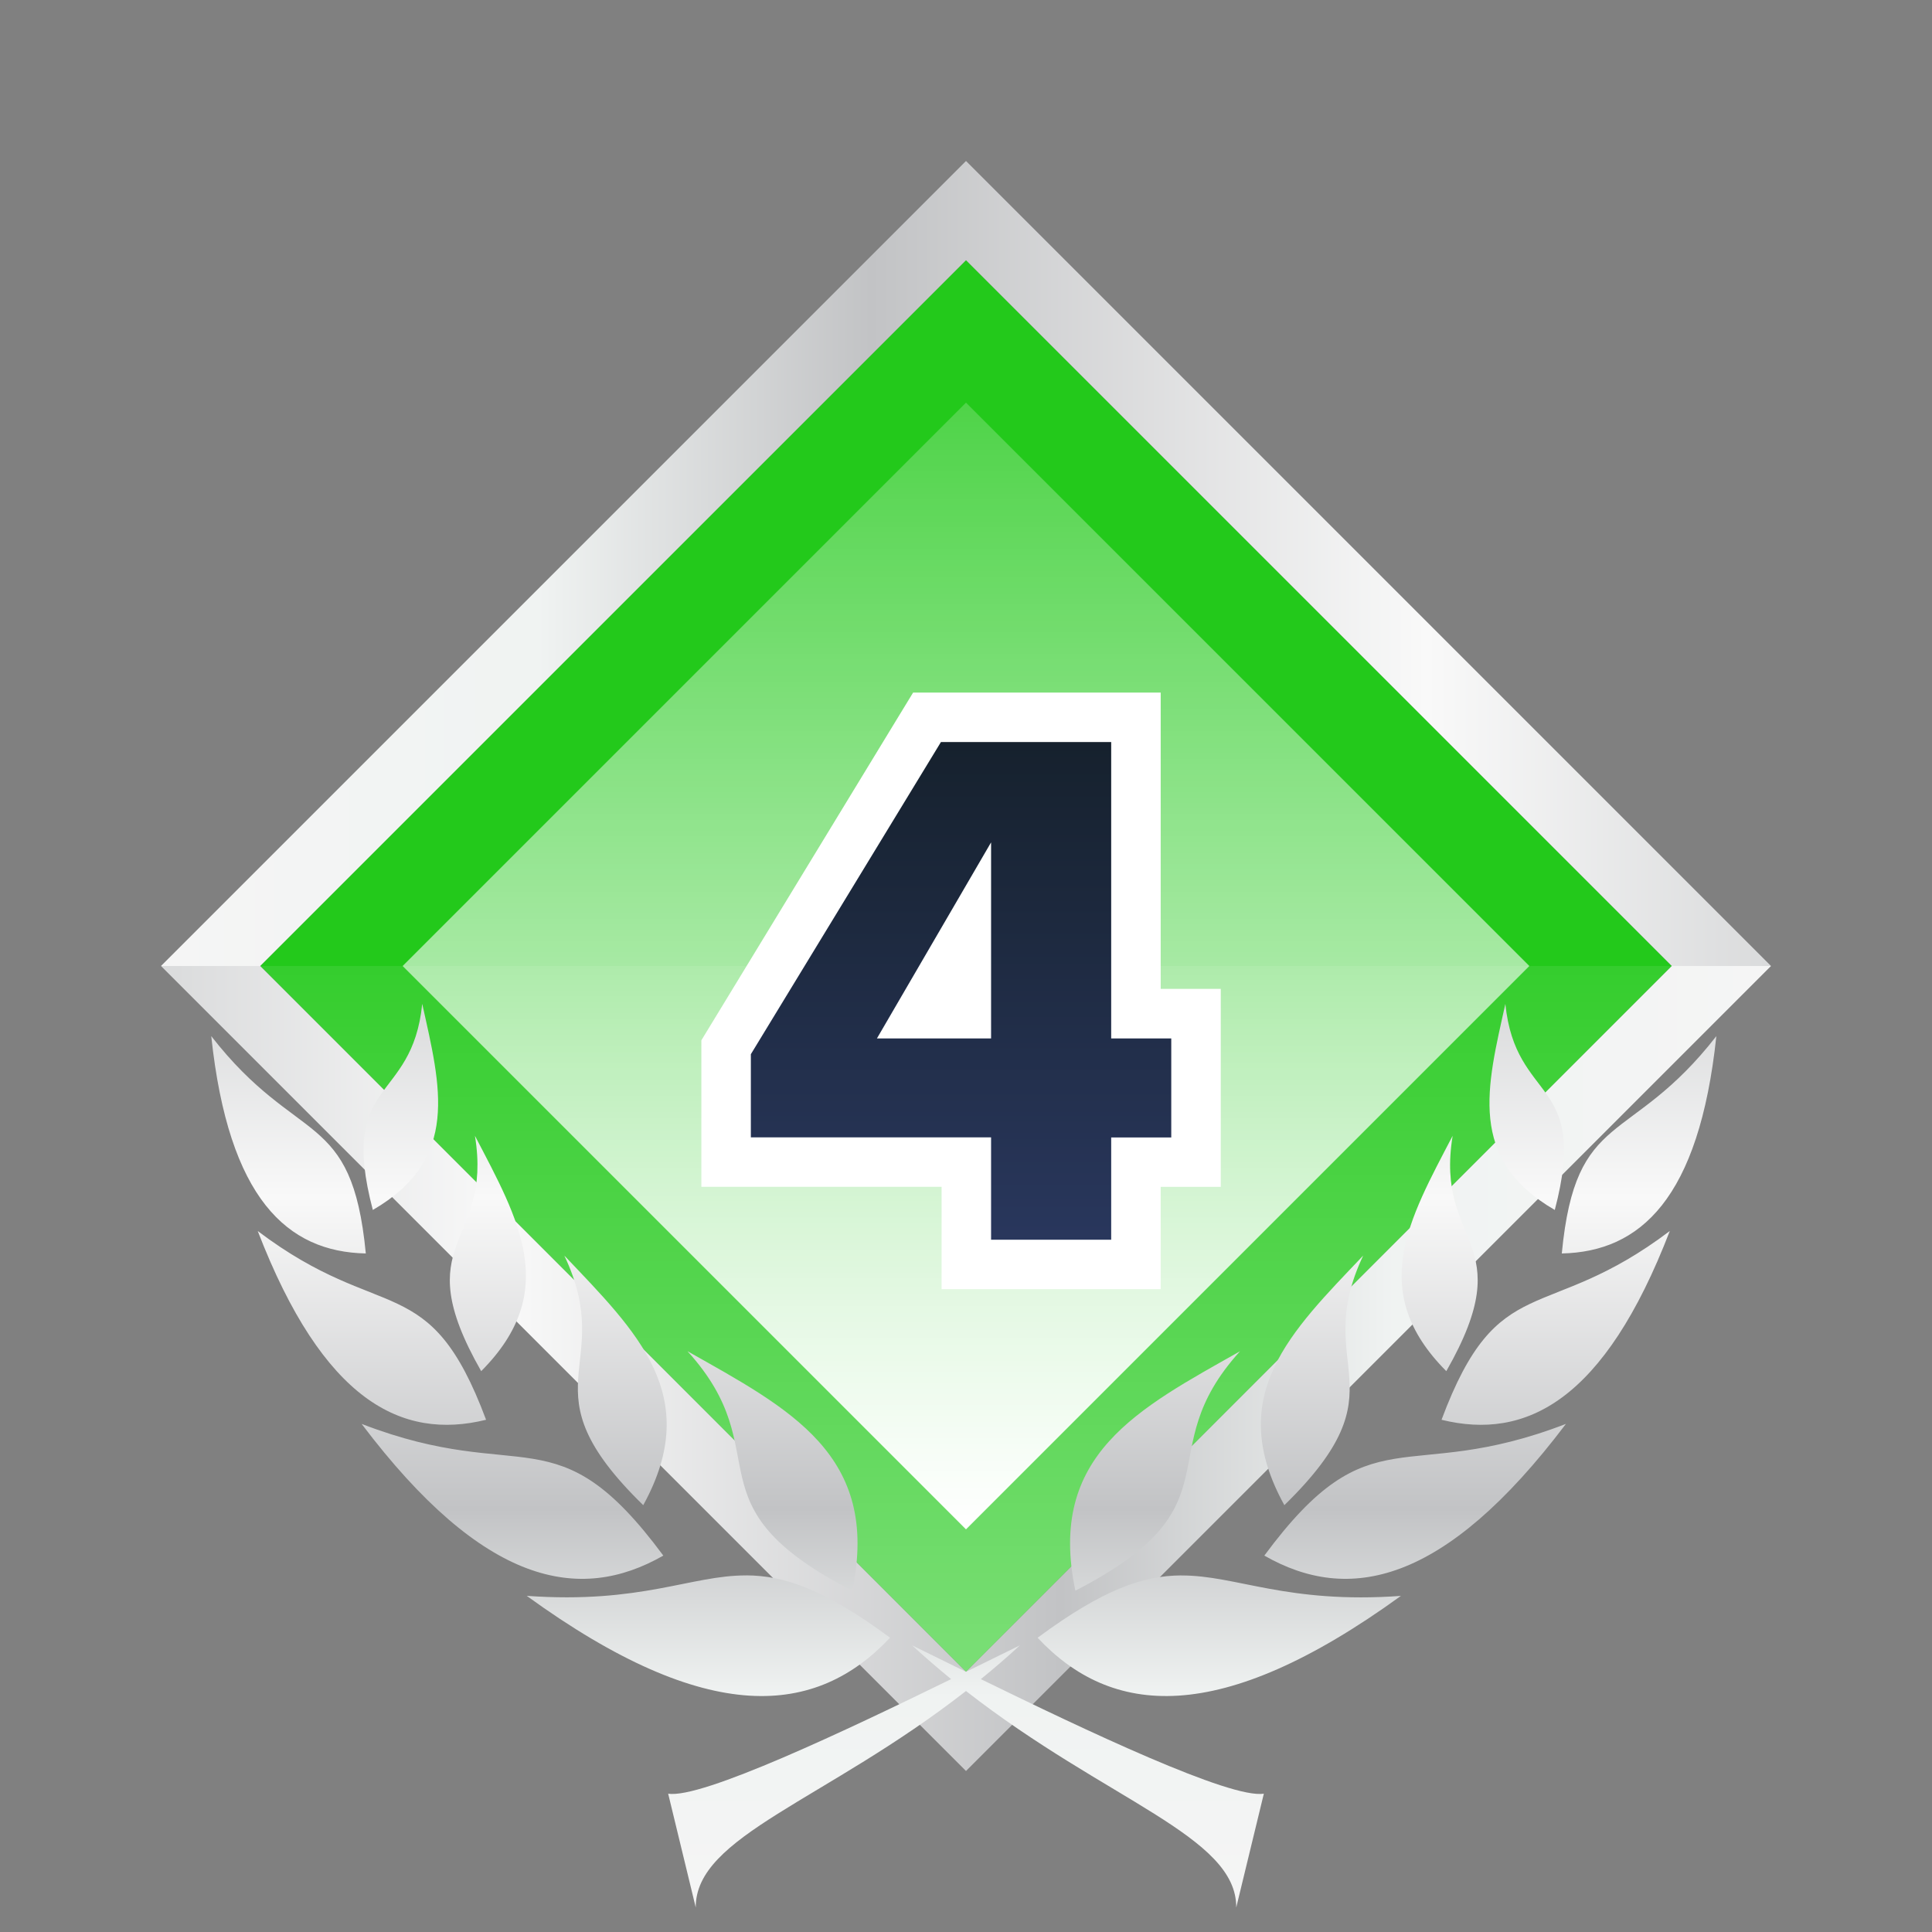 <svg xmlns="http://www.w3.org/2000/svg" xmlns:xlink="http://www.w3.org/1999/xlink" viewBox="0 0 120 120"><rect x="0" y="0" width="120" height="120" fill="#808080" stroke="none"/><defs><style>.cls-1{isolation:isolate;}.cls-2{fill:none;}.cls-3{fill:#23c91b;}.cls-4{opacity:0.4;fill:url(#무제_그라디언트_3);}.cls-4,.cls-7{mix-blend-mode:overlay;}.cls-5{fill:url(#무제_그라디언트_51);}.cls-6{fill:url(#무제_그라디언트_51-2);}.cls-7{fill:url(#무제_그라디언트_3-2);}.cls-8{fill:url(#무제_그라디언트_130);}.cls-9{fill:#fff;}.cls-10{fill:url(#무제_그라디언트_51-3);}</style><linearGradient id="무제_그라디언트_3" x1="60" y1="60" x2="60" y2="103.84" gradientUnits="userSpaceOnUse"><stop offset="0" stop-color="#fff" stop-opacity="0.2"/><stop offset="1" stop-color="#fff"/></linearGradient><linearGradient id="무제_그라디언트_51" x1="110" y1="85" x2="10" y2="85" gradientUnits="userSpaceOnUse"><stop offset="0" stop-color="#f5f5f5"/><stop offset="0.234" stop-color="#f0f3f2"/><stop offset="0.441" stop-color="#c2c3c5"/><stop offset="0.786" stop-color="#f9f9f9"/><stop offset="0.998" stop-color="#dadbdc"/></linearGradient><linearGradient id="무제_그라디언트_51-2" x1="10" y1="35" x2="110" y2="35" xlink:href="#무제_그라디언트_51"/><linearGradient id="무제_그라디언트_3-2" x1="60" y1="25.009" x2="60" y2="94.991" gradientTransform="translate(60 144.853) rotate(-135)" xlink:href="#무제_그라디언트_3"/><linearGradient id="무제_그라디언트_130" x1="59.693" y1="78.535" x2="59.693" y2="44.553" gradientUnits="userSpaceOnUse"><stop offset="0" stop-color="#2a385f"/><stop offset="1" stop-color="#15202b"/></linearGradient><linearGradient id="무제_그라디언트_51-3" x1="59.864" y1="118.473" x2="59.864" y2="62.348" xlink:href="#무제_그라디언트_51"/></defs><title>c4s</title><g class="cls-1"><g id="레이어_2" data-name="레이어 2"><g id="레이어_1-2" data-name="레이어 1"><rect class="cls-2" width="120" height="120"/><rect class="cls-3" x="29" y="29" width="61.999" height="61.999" transform="translate(144.853 60) rotate(135)"/><polygon class="cls-4" points="16.16 60 60 103.84 103.84 60 16.16 60"/><polygon class="cls-5" points="103.84 60 60 103.84 16.16 60 10 60 60 110 110 60 103.84 60"/><polygon class="cls-6" points="60 10 10 60 16.16 60 60 16.16 103.84 60 110 60 60 10"/><rect class="cls-7" x="35.258" y="35.258" width="49.485" height="49.485" transform="translate(144.853 60) rotate(135)"/><path class="cls-8" d="M60.021,78.535V72.181H45.1V65.047L57.579,44.553H70.555V62.958h3.731v9.223H70.555v6.354Zm0-15.577V58.013l-2.88,4.945Z"/><path class="cls-9" d="M69.018,46.09V64.5h3.731v6.149H69.018V77h-7.46V70.644H46.637V65.479L58.443,46.09H69.018M54.467,64.5h7.091V52.321L54.467,64.5M72.093,43.016H56.716l-.9,1.475L44.011,63.88l-.448.736v9.1H58.484v6.354H72.093V73.718h3.731V61.42H72.093v-18.4Z"/><g id="layer1"><path id="path8735" class="cls-10" d="M26.225,62.348c-.63,6.261-5.239,4.544-3.068,12.805C28.6,71.994,27.37,67.5,26.225,62.348Zm67.277,0c-1.145,5.154-2.379,9.646,3.068,12.805C98.741,66.892,94.132,68.609,93.5,62.348ZM13.121,64.355c1.077,10.125,4.738,13.4,9.6,13.5C21.851,68.814,18.5,71.266,13.121,64.355Zm93.485,0c-5.378,6.911-8.734,4.459-9.6,13.5C101.864,77.751,105.529,74.48,106.606,64.355ZM29.5,70.547c1.125,6.9-4.318,6.376.388,14.618C34.825,80.208,32.211,75.749,29.5,70.547Zm60.726,0c-2.712,5.2-5.33,9.661-.393,14.618C94.538,76.923,89.1,77.447,90.226,70.547ZM16.008,76.46c4.068,10.557,8.94,13.014,14.183,11.725C26.662,78.734,23.768,82.33,16.008,76.46Zm87.706,0c-7.759,5.87-10.649,2.274-14.178,11.725C94.779,89.474,99.647,87.017,103.714,76.46ZM35.053,77.989c3.315,7.025-2.655,8.136,4.9,15.5C43.7,86.681,39.542,82.714,35.053,77.989Zm49.616,0c-4.489,4.726-8.65,8.692-4.895,15.5C87.324,86.125,81.354,85.014,84.669,77.989ZM42.7,83.925c5.8,6.388-.18,9.509,10.234,14.879C54.712,90.352,49,87.488,42.7,83.925Zm34.329,0C70.723,87.488,65.015,90.352,66.794,98.8c10.414-5.37,4.43-8.491,10.234-14.879ZM22.462,88.441C30.039,98.472,35.993,99.6,41.2,96.621,34.535,87.608,32.546,92.334,22.462,88.441Zm74.8,0c-10.085,3.893-12.068-.833-18.732,8.18C83.735,99.6,89.684,98.471,97.262,88.441ZM46.354,97.852c-3.435-.013-6.525,1.78-13.638,1.269,11.309,8.2,18,7.463,22.566,2.6-4.066-3.011-6.577-3.863-8.928-3.872Zm27.016,0c-2.35.009-4.858.861-8.923,3.872,4.562,4.86,11.257,5.593,22.566-2.6-7.113.511-10.208-1.282-13.643-1.269Zm-16.721,4.341c.809.745,1.621,1.44,2.428,2.1-6.524,3.191-15.507,7.452-17.576,7.115l1.713,7.068c-.028-4.433,8.019-6.609,16.786-13.444,8.768,6.837,16.815,9.011,16.786,13.444l1.714-7.068c-2.069.337-11.052-3.923-17.577-7.115.808-.657,1.619-1.352,2.429-2.1-.938.459-2.106,1.036-3.352,1.647-1.245-.611-2.415-1.189-3.352-1.647Z"/></g></g></g></g></svg>